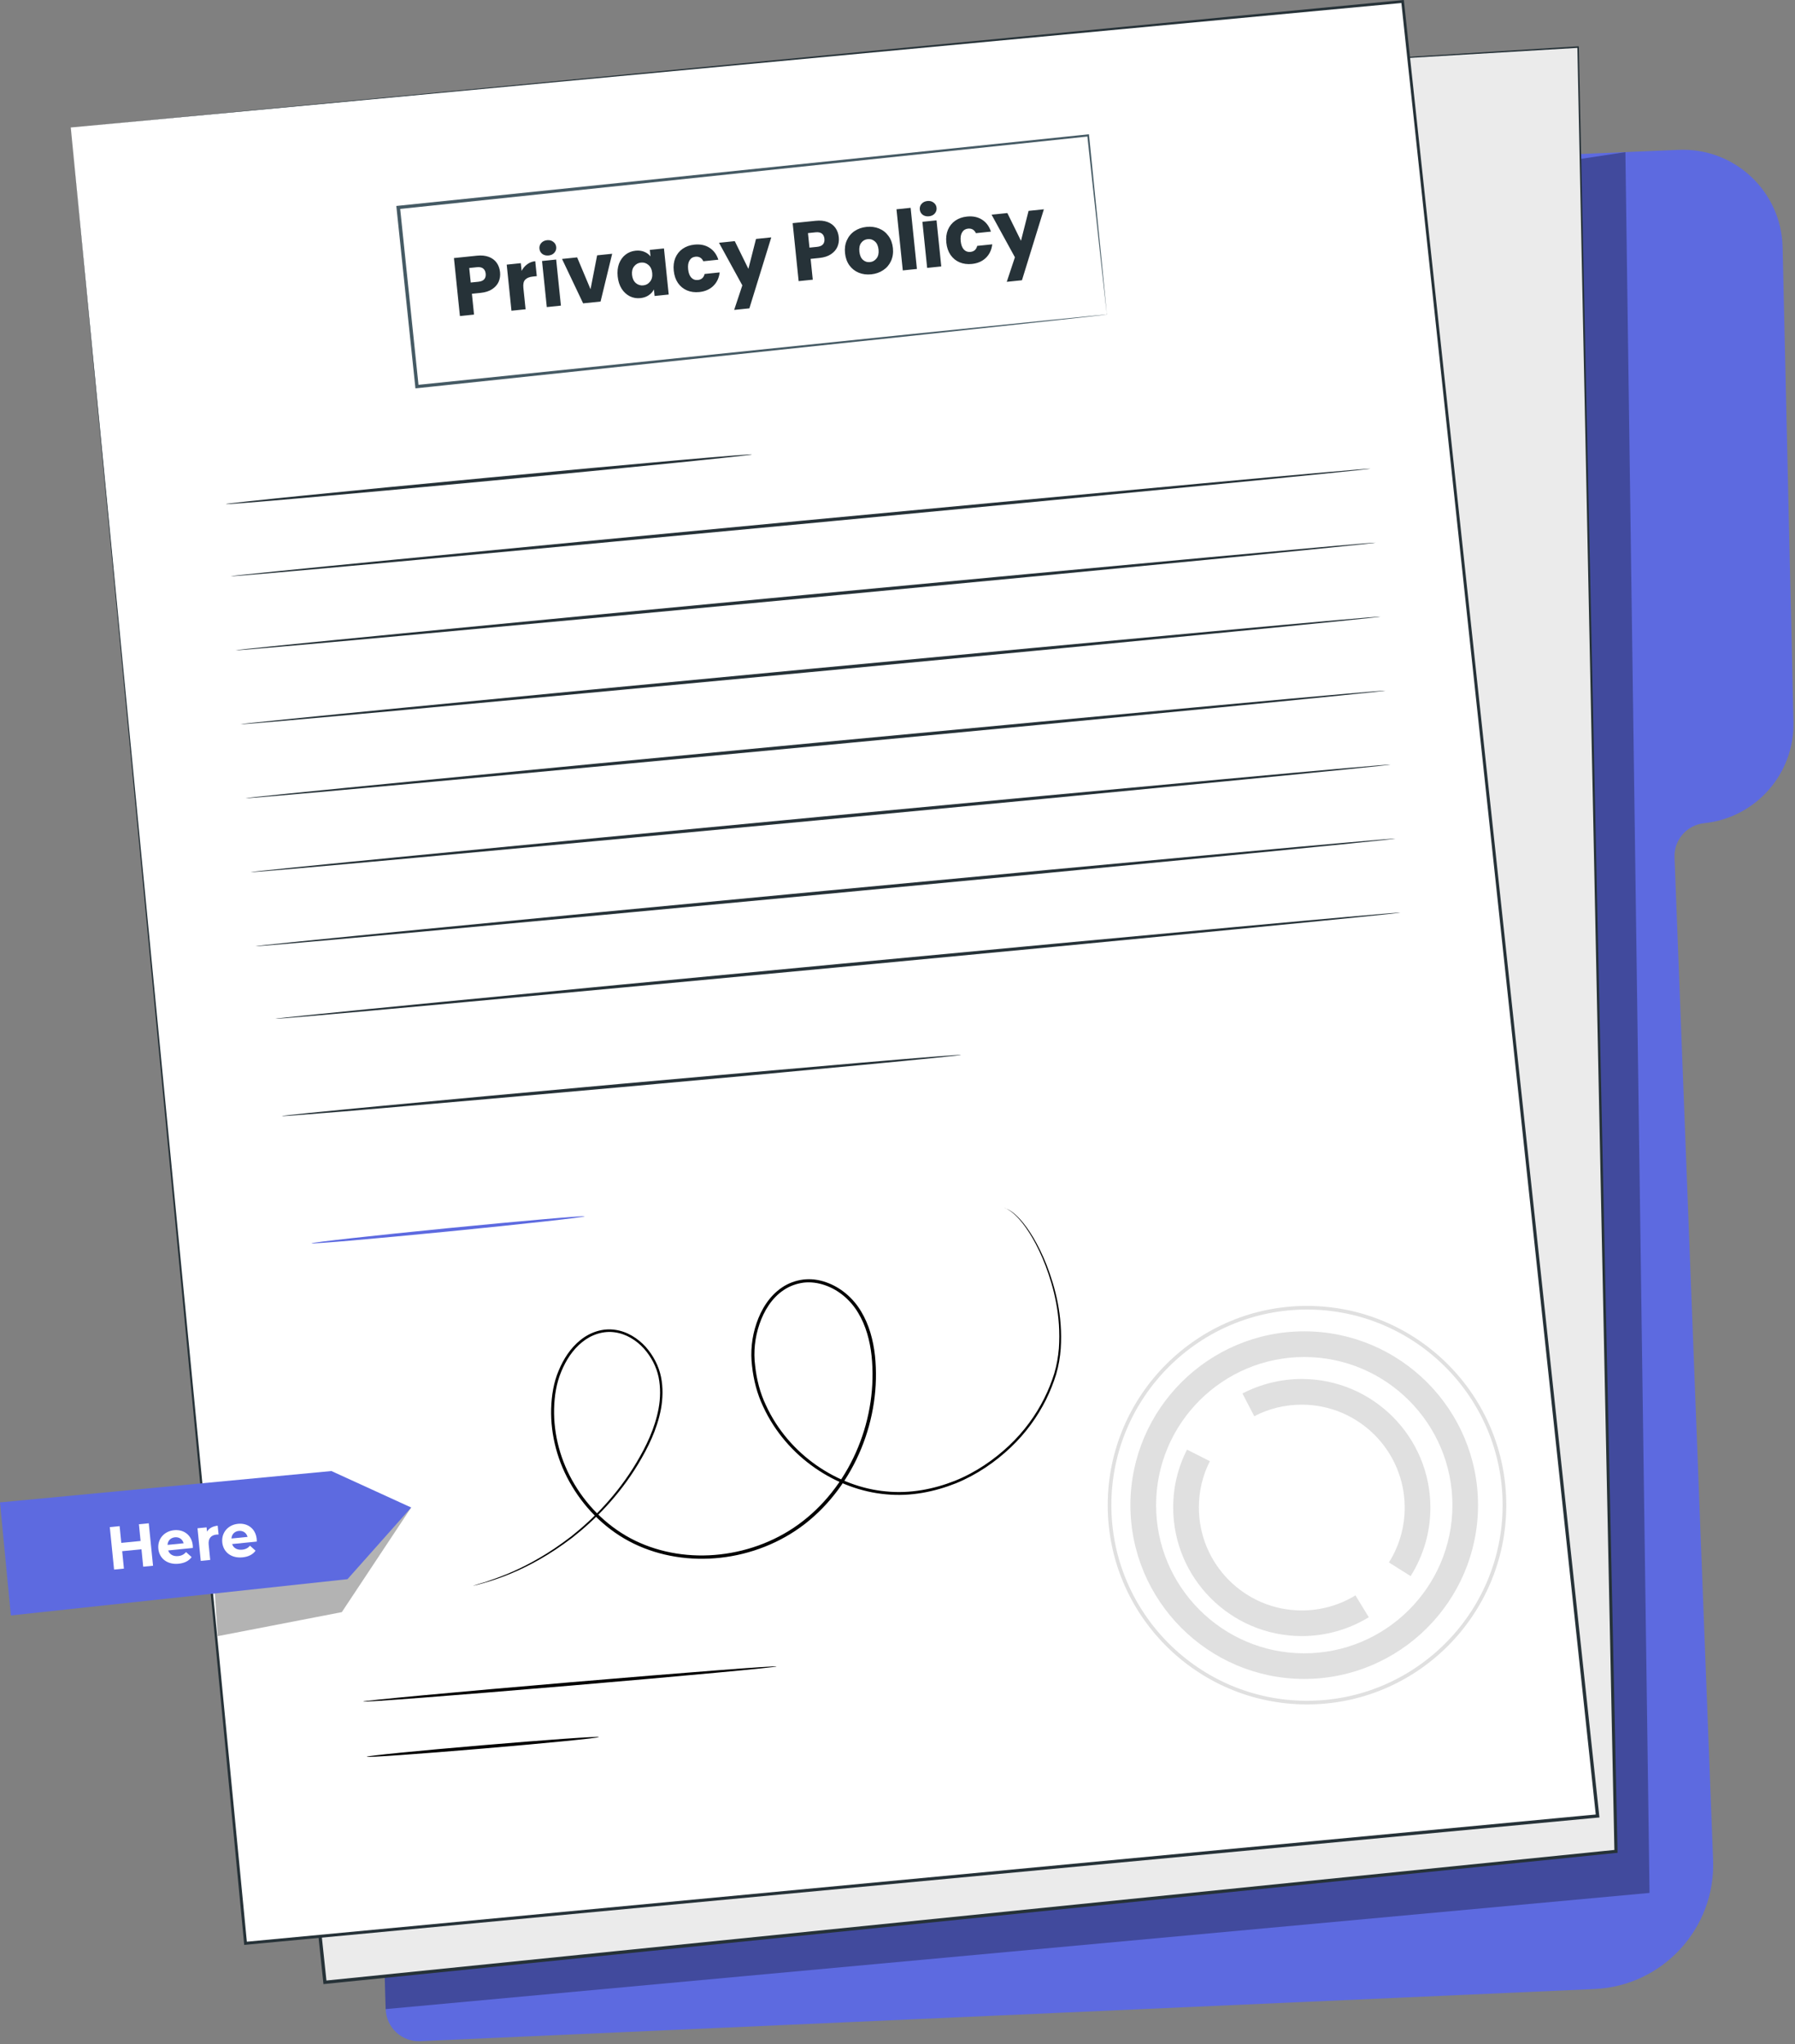 <svg width="281" height="320" viewBox="0 0 281 320" fill="none" xmlns="http://www.w3.org/2000/svg">
<rect x="0" y="0" width="281" height="320" fill="#808080" stroke="none"/>
<path d="M214.69 25.49L262.8 23.46C271.53 23.09 278.86 29.96 279.06 38.69L280.76 113.01C280.95 121.13 274.86 128.04 266.78 128.88C264.06 129.16 262.03 131.51 262.14 134.24L268.18 291.2C268.59 301.9 260.28 310.93 249.59 311.4L65.79 319.56C62.901 319.69 60.461 317.43 60.38 314.54L52.24 42.07C52.16 39.29 54.281 36.94 57.05 36.74L214.68 25.49H214.69Z" fill="#5D6AE0"/>
<g opacity="0.3">
<path d="M60.219 309.39L60.369 314.54L258.229 296.35L254.449 23.82C254.449 23.82 206.419 31.1 205.549 31.1C204.679 31.1 60.219 309.39 60.219 309.39Z" fill="black"/>
</g>
<path d="M189.641 10.869L247.061 7.359L252.991 289.839L50.881 310.339L21.121 29.339L189.641 10.869Z" fill="#EBEBEB"/>
<path d="M189.64 10.87C189.64 10.87 188.63 11 186.66 11.23C184.69 11.45 181.76 11.78 177.92 12.22C170.24 13.07 158.92 14.33 144.35 15.95C115.21 19.17 73.09 23.81 21.13 29.55L21.3 29.34C29.29 104.63 39.67 202.42 51.13 310.32L50.85 310.09C65.28 308.63 80.63 307.07 96.15 305.49C151.13 299.92 204.02 294.56 252.95 289.6L252.73 289.85C250.19 166.34 248.11 65.05 246.93 7.37L247.06 7.49C228.37 8.6 214.02 9.46 204.33 10.04C199.49 10.32 195.82 10.54 193.35 10.68C190.89 10.82 189.63 10.87 189.63 10.87C189.63 10.87 190.88 10.77 193.34 10.61C195.81 10.45 199.48 10.22 204.31 9.91C214 9.31 228.35 8.41 247.04 7.25H247.16V7.37C248.4 65.04 250.57 166.34 253.22 289.84V290.07L253 290.09C204.06 295.06 151.18 300.43 96.2 306.01C80.68 307.58 65.33 309.14 50.9 310.6L50.64 310.63L50.61 310.37C39.22 202.46 28.88 104.66 20.93 29.37L20.91 29.18L21.1 29.16C73.06 23.5 115.19 18.91 144.34 15.73C158.91 14.16 170.23 12.93 177.92 12.1C181.76 11.69 184.69 11.38 186.66 11.17C188.63 10.96 189.64 10.87 189.64 10.87Z" fill="#263238"/>
<path d="M11.078 19.958L38.438 304.248L250.098 284.308L219.578 0.238L11.078 19.958Z" fill="white"/>
<path d="M11.078 19.96C12.818 19.79 93.188 12.11 219.558 0.02L219.768 0L219.788 0.21C228.368 79.96 238.938 178.18 250.358 284.28L250.388 284.54L250.128 284.56C249.658 284.6 249.138 284.65 248.628 284.7C173.158 291.8 101.648 298.53 38.458 304.47L38.228 304.49L38.208 304.26C22.138 135.94 11.278 22.03 11.078 19.96C11.278 22.03 22.338 135.92 38.668 304.22L38.408 304.01C101.588 298.05 173.108 291.31 248.568 284.19C249.078 284.14 249.598 284.09 250.068 284.05L249.838 284.34C238.458 178.24 227.918 80.01 219.358 0.26L219.588 0.45C93.208 12.28 12.818 19.8 11.078 19.96Z" fill="#263238"/>
<path d="M173.41 235.569C173.45 218.369 187.48 204.399 204.68 204.449C221.88 204.489 235.85 218.519 235.8 235.719C235.76 252.919 221.73 266.889 204.53 266.839C187.33 266.799 173.36 252.769 173.41 235.569ZM235.23 235.719C235.27 218.829 221.56 205.059 204.68 205.019C187.79 204.979 174.02 218.689 173.98 235.569C173.94 252.459 187.65 266.229 204.53 266.269C221.42 266.309 235.19 252.599 235.23 235.719Z" fill="#E0E0E0"/>
<path d="M176.961 235.58C177.001 220.58 189.231 208.4 204.231 208.43C219.231 208.47 231.411 220.7 231.381 235.7C231.341 250.7 219.111 262.88 204.111 262.85C189.111 262.81 176.931 250.58 176.961 235.58ZM227.371 235.7C227.401 222.91 217.021 212.48 204.231 212.45C191.441 212.42 181.011 222.8 180.981 235.59C180.951 248.38 191.331 258.81 204.121 258.84C216.911 258.87 227.341 248.49 227.371 235.7Z" fill="#E0E0E0"/>
<path d="M183.66 235.979C183.66 232.809 184.39 229.769 185.82 226.949L189.4 228.759C188.26 231.009 187.68 233.439 187.68 235.979C187.66 244.869 194.87 252.109 203.76 252.129C206.75 252.129 209.66 251.319 212.19 249.769L214.28 253.189C211.11 255.129 207.47 256.149 203.74 256.139C192.64 256.109 183.63 247.059 183.66 235.959V235.979Z" fill="#E0E0E0"/>
<path d="M194.5 218.161C197.36 216.671 200.59 215.881 203.84 215.891C214.94 215.921 223.95 224.971 223.92 236.071C223.92 239.861 222.84 243.551 220.83 246.751L217.43 244.611C219.04 242.061 219.9 239.101 219.9 236.061C219.92 227.171 212.71 219.931 203.82 219.911C201.18 219.911 198.67 220.511 196.35 221.721L194.5 218.161Z" fill="#E0E0E0"/>
<path d="M214.562 73.371C214.572 73.511 174.632 77.401 125.362 82.051C76.072 86.701 36.112 90.361 36.102 90.221C36.092 90.081 76.022 86.191 125.312 81.541C174.582 76.891 214.552 73.231 214.562 73.371Z" fill="#263238"/>
<path d="M117.73 71.141C117.74 71.281 99.31 73.141 76.56 75.291C53.81 77.441 35.36 79.061 35.34 78.921C35.33 78.781 53.76 76.921 76.51 74.771C99.26 72.621 117.71 71.001 117.72 71.141H117.73Z" fill="#263238"/>
<path d="M215.343 84.961C215.353 85.101 175.413 88.991 126.143 93.641C76.853 98.291 36.893 101.951 36.883 101.811C36.873 101.671 76.803 97.781 126.093 93.131C175.363 88.481 215.333 84.821 215.343 84.961Z" fill="#263238"/>
<path d="M216.12 96.539C216.13 96.679 176.19 100.569 126.92 105.219C77.63 109.869 37.67 113.529 37.66 113.389C37.65 113.249 77.58 109.359 126.87 104.709C176.14 100.059 216.11 96.399 216.12 96.539Z" fill="#263238"/>
<path d="M216.897 108.121C216.907 108.261 176.967 112.151 127.698 116.801C78.407 121.451 38.447 125.111 38.438 124.971C38.428 124.831 78.358 120.941 127.648 116.291C176.918 111.641 216.887 107.981 216.897 108.121Z" fill="#263238"/>
<path d="M217.679 119.699C217.689 119.839 177.749 123.729 128.479 128.379C79.189 133.029 39.229 136.689 39.219 136.549C39.209 136.409 79.139 132.519 128.429 127.869C177.699 123.219 217.669 119.559 217.679 119.699Z" fill="#263238"/>
<path d="M218.452 131.289C218.462 131.429 178.522 135.319 129.252 139.969C79.962 144.619 40.002 148.279 39.992 148.139C39.982 147.999 79.912 144.109 129.202 139.459C178.472 134.809 218.442 131.149 218.452 131.289Z" fill="#263238"/>
<path d="M219.23 142.871C219.24 143.011 179.82 146.851 131.19 151.441C82.54 156.031 43.11 159.641 43.09 159.501C43.08 159.361 82.49 155.521 131.14 150.931C179.77 146.341 219.21 142.731 219.23 142.871Z" fill="#263238"/>
<path d="M150.467 165.147C150.477 165.287 126.687 167.547 97.317 170.197C67.947 172.837 44.137 174.867 44.117 174.727C44.107 174.587 67.897 172.327 97.267 169.677C126.627 167.037 150.447 165.007 150.457 165.147H150.467Z" fill="#263238"/>
<path d="M121.57 260.891C121.58 261.031 107.1 262.381 89.23 263.901C71.35 265.421 56.85 266.531 56.84 266.391C56.83 266.251 71.31 264.901 89.19 263.381C107.06 261.861 121.57 260.751 121.58 260.891H121.57Z" fill="black"/>
<path d="M93.75 271.949C93.76 272.089 85.64 272.899 75.6 273.749C65.56 274.599 57.42 275.179 57.41 275.029C57.4 274.889 65.52 274.079 75.56 273.229C85.59 272.379 93.74 271.799 93.75 271.949Z" fill="black"/>
<path d="M91.519 190.429C91.529 190.569 81.969 191.629 70.169 192.799C58.359 193.959 48.779 194.789 48.77 194.649C48.76 194.509 58.309 193.449 70.12 192.279C81.919 191.119 91.51 190.289 91.519 190.429Z" fill="#5D6AE0"/>
<g opacity="0.3">
<path d="M34.08 256.152L53.51 252.392L64.37 236.012L33.41 246.182L34.08 256.152Z" fill="black"/>
</g>
<path d="M0 235.211L51.88 230.301L64.37 236.011L54.4 247.231L1.7 252.911L0 235.211Z" fill="#5D6AE0"/>
<path d="M23.288 238.48L23.957 245.13L22.418 245.28L22.148 242.55L19.128 242.85L19.398 245.58L17.858 245.73L17.188 239.08L18.727 238.93L18.988 241.55L22.008 241.25L21.747 238.63L23.288 238.48Z" fill="white"/>
<path d="M30.198 242.343L26.328 242.733C26.538 243.353 27.118 243.693 27.898 243.613C28.438 243.563 28.808 243.353 29.128 242.993L29.998 243.773C29.578 244.363 28.888 244.723 27.968 244.813C26.198 244.993 24.938 243.993 24.788 242.473C24.638 240.943 25.688 239.723 27.248 239.563C28.748 239.413 30.008 240.303 30.178 241.943C30.188 242.053 30.178 242.223 30.188 242.343H30.198ZM26.228 241.863L28.748 241.613C28.578 240.973 28.048 240.613 27.388 240.673C26.718 240.743 26.268 241.193 26.228 241.863Z" fill="white"/>
<path d="M34.078 238.869L34.218 240.239C34.098 240.239 33.998 240.239 33.888 240.249C33.068 240.329 32.578 240.829 32.668 241.809L32.908 244.219L31.428 244.369L30.918 239.259L32.338 239.119L32.408 239.789C32.718 239.259 33.298 238.939 34.088 238.859L34.078 238.869Z" fill="white"/>
<path d="M40.206 241.343L36.336 241.733C36.545 242.353 37.126 242.693 37.906 242.613C38.446 242.563 38.825 242.353 39.136 241.993L40.005 242.773C39.586 243.363 38.895 243.723 37.975 243.813C36.206 243.993 34.946 242.993 34.795 241.473C34.645 239.943 35.696 238.723 37.255 238.563C38.755 238.413 40.016 239.303 40.185 240.943C40.196 241.053 40.185 241.223 40.196 241.343H40.206ZM36.236 240.863L38.755 240.613C38.586 239.983 38.056 239.613 37.395 239.673C36.725 239.743 36.276 240.193 36.236 240.863Z" fill="white"/>
<path d="M157.311 189.153C157.311 189.153 157.371 189.173 157.491 189.213C157.611 189.253 157.781 189.323 158.001 189.453C158.431 189.693 159.021 190.153 159.671 190.863C160.971 192.283 162.531 194.713 163.871 198.113C165.171 201.503 166.401 205.943 166.051 211.163C165.951 212.463 165.731 213.803 165.341 215.143C164.931 216.473 164.401 217.813 163.751 219.133C162.431 221.773 160.591 224.363 158.211 226.613C155.831 228.863 152.961 230.863 149.641 232.223C146.321 233.543 142.561 234.323 138.691 233.943C131.001 233.273 123.141 228.173 119.471 220.213C118.531 218.243 117.971 216.073 117.731 213.863C117.451 211.643 117.691 209.323 118.431 207.163C119.161 205.013 120.431 202.903 122.421 201.563C123.401 200.893 124.561 200.473 125.751 200.323C126.951 200.173 128.171 200.343 129.311 200.743C131.591 201.533 133.551 203.203 134.791 205.293C136.061 207.383 136.701 209.803 136.971 212.223C137.481 217.093 136.731 222.133 134.831 226.773C132.931 231.413 129.901 235.543 126.041 238.553C122.171 241.563 117.501 243.353 112.801 243.873C108.101 244.403 103.321 243.663 99.211 241.663C95.091 239.663 91.781 236.413 89.551 232.683C87.291 228.953 86.181 224.683 86.281 220.563C86.341 218.503 86.661 216.453 87.451 214.593C88.221 212.743 89.321 211.023 90.871 209.793C92.391 208.553 94.391 207.903 96.291 208.193C98.191 208.453 99.851 209.523 101.071 210.853C102.271 212.213 103.121 213.833 103.471 215.543C103.821 217.243 103.761 218.973 103.471 220.583C102.861 223.833 101.421 226.673 99.911 229.193C98.391 231.713 96.671 233.923 94.911 235.833C93.151 237.743 91.341 239.363 89.591 240.733C87.821 242.073 86.121 243.203 84.531 244.103C81.361 245.923 78.681 246.913 76.851 247.493C75.021 248.073 74.031 248.273 74.031 248.273C74.031 248.273 74.271 248.183 74.741 248.043C75.211 247.893 75.921 247.723 76.821 247.383C78.631 246.773 81.291 245.753 84.431 243.913C86.011 243.003 87.681 241.873 89.441 240.523C91.171 239.143 92.961 237.533 94.691 235.623C96.431 233.713 98.121 231.523 99.621 229.003C101.111 226.503 102.511 223.683 103.101 220.503C103.391 218.923 103.431 217.243 103.101 215.603C102.761 213.963 101.941 212.403 100.781 211.103C99.611 209.823 98.021 208.823 96.241 208.583C94.461 208.323 92.581 208.933 91.141 210.113C89.671 211.283 88.601 212.943 87.861 214.743C87.101 216.543 86.791 218.543 86.741 220.553C86.651 224.583 87.751 228.773 89.961 232.423C92.151 236.073 95.411 239.253 99.431 241.203C103.451 243.153 108.131 243.883 112.741 243.353C117.351 242.833 121.931 241.083 125.711 238.123C129.501 235.173 132.481 231.113 134.341 226.553C136.211 221.993 136.941 217.023 136.441 212.253C136.181 209.883 135.551 207.533 134.341 205.533C133.151 203.533 131.291 201.943 129.131 201.203C128.061 200.833 126.911 200.673 125.801 200.803C124.691 200.953 123.621 201.333 122.691 201.963C120.821 203.203 119.601 205.223 118.891 207.303C118.171 209.403 117.931 211.633 118.211 213.793C118.441 215.953 118.981 218.073 119.901 219.993C123.481 227.793 131.191 232.823 138.721 233.493C142.511 233.873 146.211 233.123 149.481 231.833C152.761 230.513 155.591 228.543 157.951 226.333C160.311 224.113 162.141 221.573 163.451 218.963C164.111 217.663 164.631 216.333 165.041 215.033C165.431 213.723 165.651 212.403 165.761 211.123C166.131 205.963 164.951 201.543 163.681 198.163C162.381 194.763 160.851 192.343 159.591 190.913C158.961 190.193 158.391 189.733 157.971 189.473C157.561 189.203 157.301 189.153 157.311 189.133V189.153Z" fill="black"/>
<path d="M173.289 49.26C173.289 49.26 173.259 49.09 173.219 48.77C173.179 48.429 173.129 47.959 173.059 47.349C172.919 46.09 172.709 44.239 172.449 41.849C171.929 37.05 171.169 30.059 170.209 21.22L170.379 21.36C145.899 23.939 106.609 28.079 62.389 32.739L62.619 32.45C63.619 42.08 64.599 51.469 65.539 60.499L65.259 60.27C96.069 57.099 123.039 54.319 142.319 52.34C151.969 51.359 159.689 50.58 165.019 50.039C167.669 49.779 169.729 49.569 171.139 49.429C171.829 49.37 172.359 49.319 172.729 49.279C173.089 49.249 173.279 49.239 173.279 49.239C173.279 49.239 173.109 49.27 172.759 49.309C172.389 49.349 171.879 49.41 171.199 49.489C169.799 49.639 167.769 49.87 165.139 50.16C159.829 50.73 152.129 51.559 142.509 52.599C123.189 54.65 96.169 57.51 65.289 60.779L65.039 60.809L65.009 60.559C64.059 51.529 63.079 42.13 62.069 32.51L62.039 32.249L62.299 32.219C106.529 27.64 145.829 23.57 170.309 21.04L170.469 21.02L170.489 21.18C171.379 30.07 172.089 37.09 172.569 41.919C172.799 44.3 172.979 46.13 173.099 47.389C173.159 47.989 173.199 48.459 173.229 48.789C173.259 49.099 173.259 49.249 173.259 49.249L173.289 49.26Z" fill="#455A64"/>
<path d="M78.282 42.61C78.336 43.136 78.265 43.631 78.069 44.096C77.872 44.552 77.537 44.939 77.065 45.258C76.592 45.577 75.985 45.774 75.244 45.851L73.873 45.992L74.209 49.251L71.998 49.478L71.062 40.401L74.644 40.032C75.368 39.957 75.993 40.019 76.519 40.217C77.045 40.416 77.456 40.722 77.751 41.136C78.046 41.55 78.223 42.041 78.282 42.61ZM74.895 44.109C75.317 44.066 75.621 43.934 75.808 43.715C75.994 43.495 76.069 43.204 76.032 42.842C75.994 42.48 75.862 42.211 75.635 42.033C75.407 41.857 75.082 41.79 74.66 41.833L73.457 41.957L73.692 44.233L74.895 44.109ZM81.659 42.406C81.877 41.983 82.168 41.639 82.533 41.375C82.897 41.102 83.316 40.941 83.79 40.893L84.031 43.233L83.424 43.296C82.872 43.353 82.47 43.516 82.219 43.786C81.968 44.047 81.872 44.475 81.933 45.07L82.279 48.419L80.067 48.647L79.324 41.431L81.535 41.203L81.659 42.406ZM85.89 39.997C85.502 40.037 85.171 39.957 84.898 39.759C84.633 39.551 84.483 39.279 84.448 38.943C84.413 38.598 84.504 38.301 84.722 38.052C84.948 37.794 85.255 37.644 85.643 37.604C86.023 37.565 86.345 37.65 86.61 37.858C86.883 38.056 87.038 38.328 87.073 38.672C87.108 39.009 87.012 39.306 86.786 39.565C86.568 39.813 86.269 39.958 85.89 39.997ZM87.066 40.633L87.81 47.849L85.599 48.077L84.855 40.861L87.066 40.633ZM92.445 45.281L93.479 39.973L95.833 39.73L94.016 47.21L91.287 47.491L87.983 40.539L90.35 40.295L92.445 45.281ZM96.694 43.275C96.618 42.533 96.689 41.868 96.907 41.279C97.134 40.69 97.473 40.219 97.925 39.867C98.376 39.516 98.9 39.309 99.495 39.248C100.003 39.196 100.458 39.254 100.858 39.421C101.268 39.588 101.593 39.829 101.835 40.144L101.729 39.123L103.941 38.895L104.684 46.111L102.473 46.338L102.368 45.317C102.187 45.675 101.913 45.978 101.546 46.225C101.188 46.471 100.755 46.62 100.246 46.672C99.66 46.733 99.11 46.637 98.596 46.385C98.082 46.124 97.653 45.728 97.311 45.197C96.976 44.657 96.771 44.016 96.694 43.275ZM102.101 42.73C102.044 42.179 101.844 41.759 101.501 41.472C101.166 41.184 100.779 41.063 100.34 41.108C99.9 41.154 99.541 41.352 99.264 41.703C98.994 42.044 98.888 42.491 98.945 43.043C99.001 43.594 99.198 44.019 99.533 44.315C99.876 44.602 100.268 44.723 100.707 44.678C101.147 44.632 101.501 44.434 101.77 44.084C102.048 43.733 102.158 43.282 102.101 42.73ZM105.473 42.383C105.395 41.633 105.479 40.962 105.723 40.371C105.975 39.778 106.358 39.303 106.87 38.946C107.39 38.587 108.004 38.371 108.711 38.299C109.616 38.205 110.395 38.365 111.047 38.777C111.708 39.188 112.178 39.815 112.456 40.657L110.103 40.9C109.848 40.368 109.436 40.132 108.867 40.191C108.461 40.232 108.155 40.425 107.946 40.769C107.737 41.104 107.662 41.565 107.723 42.151C107.783 42.737 107.95 43.178 108.225 43.472C108.498 43.757 108.837 43.879 109.242 43.837C109.811 43.779 110.167 43.463 110.308 42.891L112.662 42.648C112.559 43.513 112.226 44.218 111.664 44.764C111.102 45.31 110.372 45.629 109.476 45.721C108.769 45.794 108.124 45.708 107.541 45.463C106.967 45.217 106.496 44.83 106.128 44.302C105.768 43.773 105.55 43.133 105.473 42.383ZM120.741 37.163L117.312 48.273L114.932 48.518L116.209 44.675L112.555 38.007L115.025 37.752L117.158 42.094L118.349 37.41L120.741 37.163ZM131.309 37.146C131.363 37.672 131.292 38.167 131.096 38.632C130.899 39.088 130.564 39.475 130.092 39.794C129.619 40.113 129.012 40.31 128.271 40.387L126.9 40.528L127.236 43.787L125.025 44.014L124.089 34.937L127.671 34.568C128.395 34.493 129.02 34.555 129.546 34.753C130.072 34.952 130.482 35.258 130.778 35.672C131.073 36.086 131.25 36.577 131.309 37.146ZM127.921 38.645C128.344 38.602 128.648 38.47 128.835 38.251C129.021 38.031 129.096 37.74 129.059 37.378C129.021 37.016 128.889 36.746 128.662 36.569C128.434 36.393 128.109 36.326 127.687 36.369L126.484 36.493L126.719 38.769L127.921 38.645ZM136.389 42.948C135.682 43.021 135.029 42.936 134.429 42.693C133.837 42.449 133.349 42.063 132.964 41.537C132.587 41.009 132.36 40.37 132.283 39.62C132.206 38.879 132.303 38.211 132.573 37.617C132.842 37.014 133.245 36.533 133.783 36.172C134.321 35.812 134.943 35.596 135.65 35.523C136.357 35.45 137.011 35.535 137.611 35.778C138.211 36.021 138.704 36.41 139.09 36.946C139.476 37.472 139.707 38.106 139.783 38.848C139.859 39.589 139.759 40.261 139.481 40.865C139.211 41.459 138.803 41.937 138.257 42.298C137.719 42.659 137.096 42.875 136.389 42.948ZM136.192 41.034C136.615 40.991 136.956 40.799 137.218 40.458C137.487 40.117 137.592 39.657 137.533 39.08C137.473 38.502 137.281 38.073 136.956 37.793C136.64 37.512 136.27 37.393 135.848 37.437C135.417 37.481 135.075 37.673 134.822 38.013C134.569 38.344 134.472 38.802 134.533 39.389C134.592 39.966 134.776 40.396 135.084 40.678C135.4 40.959 135.77 41.078 136.192 41.034ZM142.553 32.537L143.539 42.107L141.328 42.335L140.342 32.765L142.553 32.537ZM145.433 33.861C145.045 33.901 144.714 33.822 144.441 33.624C144.176 33.416 144.026 33.144 143.991 32.807C143.956 32.463 144.047 32.166 144.266 31.917C144.492 31.658 144.799 31.509 145.186 31.469C145.566 31.43 145.888 31.514 146.154 31.722C146.427 31.921 146.581 32.192 146.616 32.537C146.651 32.873 146.555 33.17 146.329 33.429C146.111 33.678 145.812 33.822 145.433 33.861ZM146.609 34.498L147.353 41.714L145.142 41.942L144.398 34.726L146.609 34.498ZM148.144 37.986C148.067 37.236 148.15 36.565 148.394 35.974C148.647 35.382 149.029 34.907 149.541 34.549C150.062 34.19 150.676 33.974 151.382 33.902C152.288 33.808 153.066 33.968 153.719 34.38C154.38 34.791 154.849 35.418 155.128 36.26L152.774 36.503C152.519 35.971 152.107 35.735 151.538 35.794C151.133 35.835 150.826 36.028 150.618 36.372C150.408 36.707 150.334 37.168 150.394 37.754C150.455 38.34 150.622 38.781 150.896 39.075C151.169 39.36 151.509 39.482 151.914 39.44C152.483 39.382 152.838 39.066 152.98 38.494L155.333 38.252C155.23 39.116 154.898 39.821 154.336 40.367C153.773 40.913 153.044 41.232 152.147 41.324C151.44 41.397 150.795 41.311 150.213 41.066C149.638 40.821 149.167 40.433 148.799 39.905C148.44 39.376 148.221 38.736 148.144 37.986ZM163.413 32.767L159.983 43.876L157.604 44.121L158.881 40.278L155.227 33.61L157.697 33.355L159.83 37.697L161.02 33.013L163.413 32.767Z" fill="#263238"/>
</svg>
